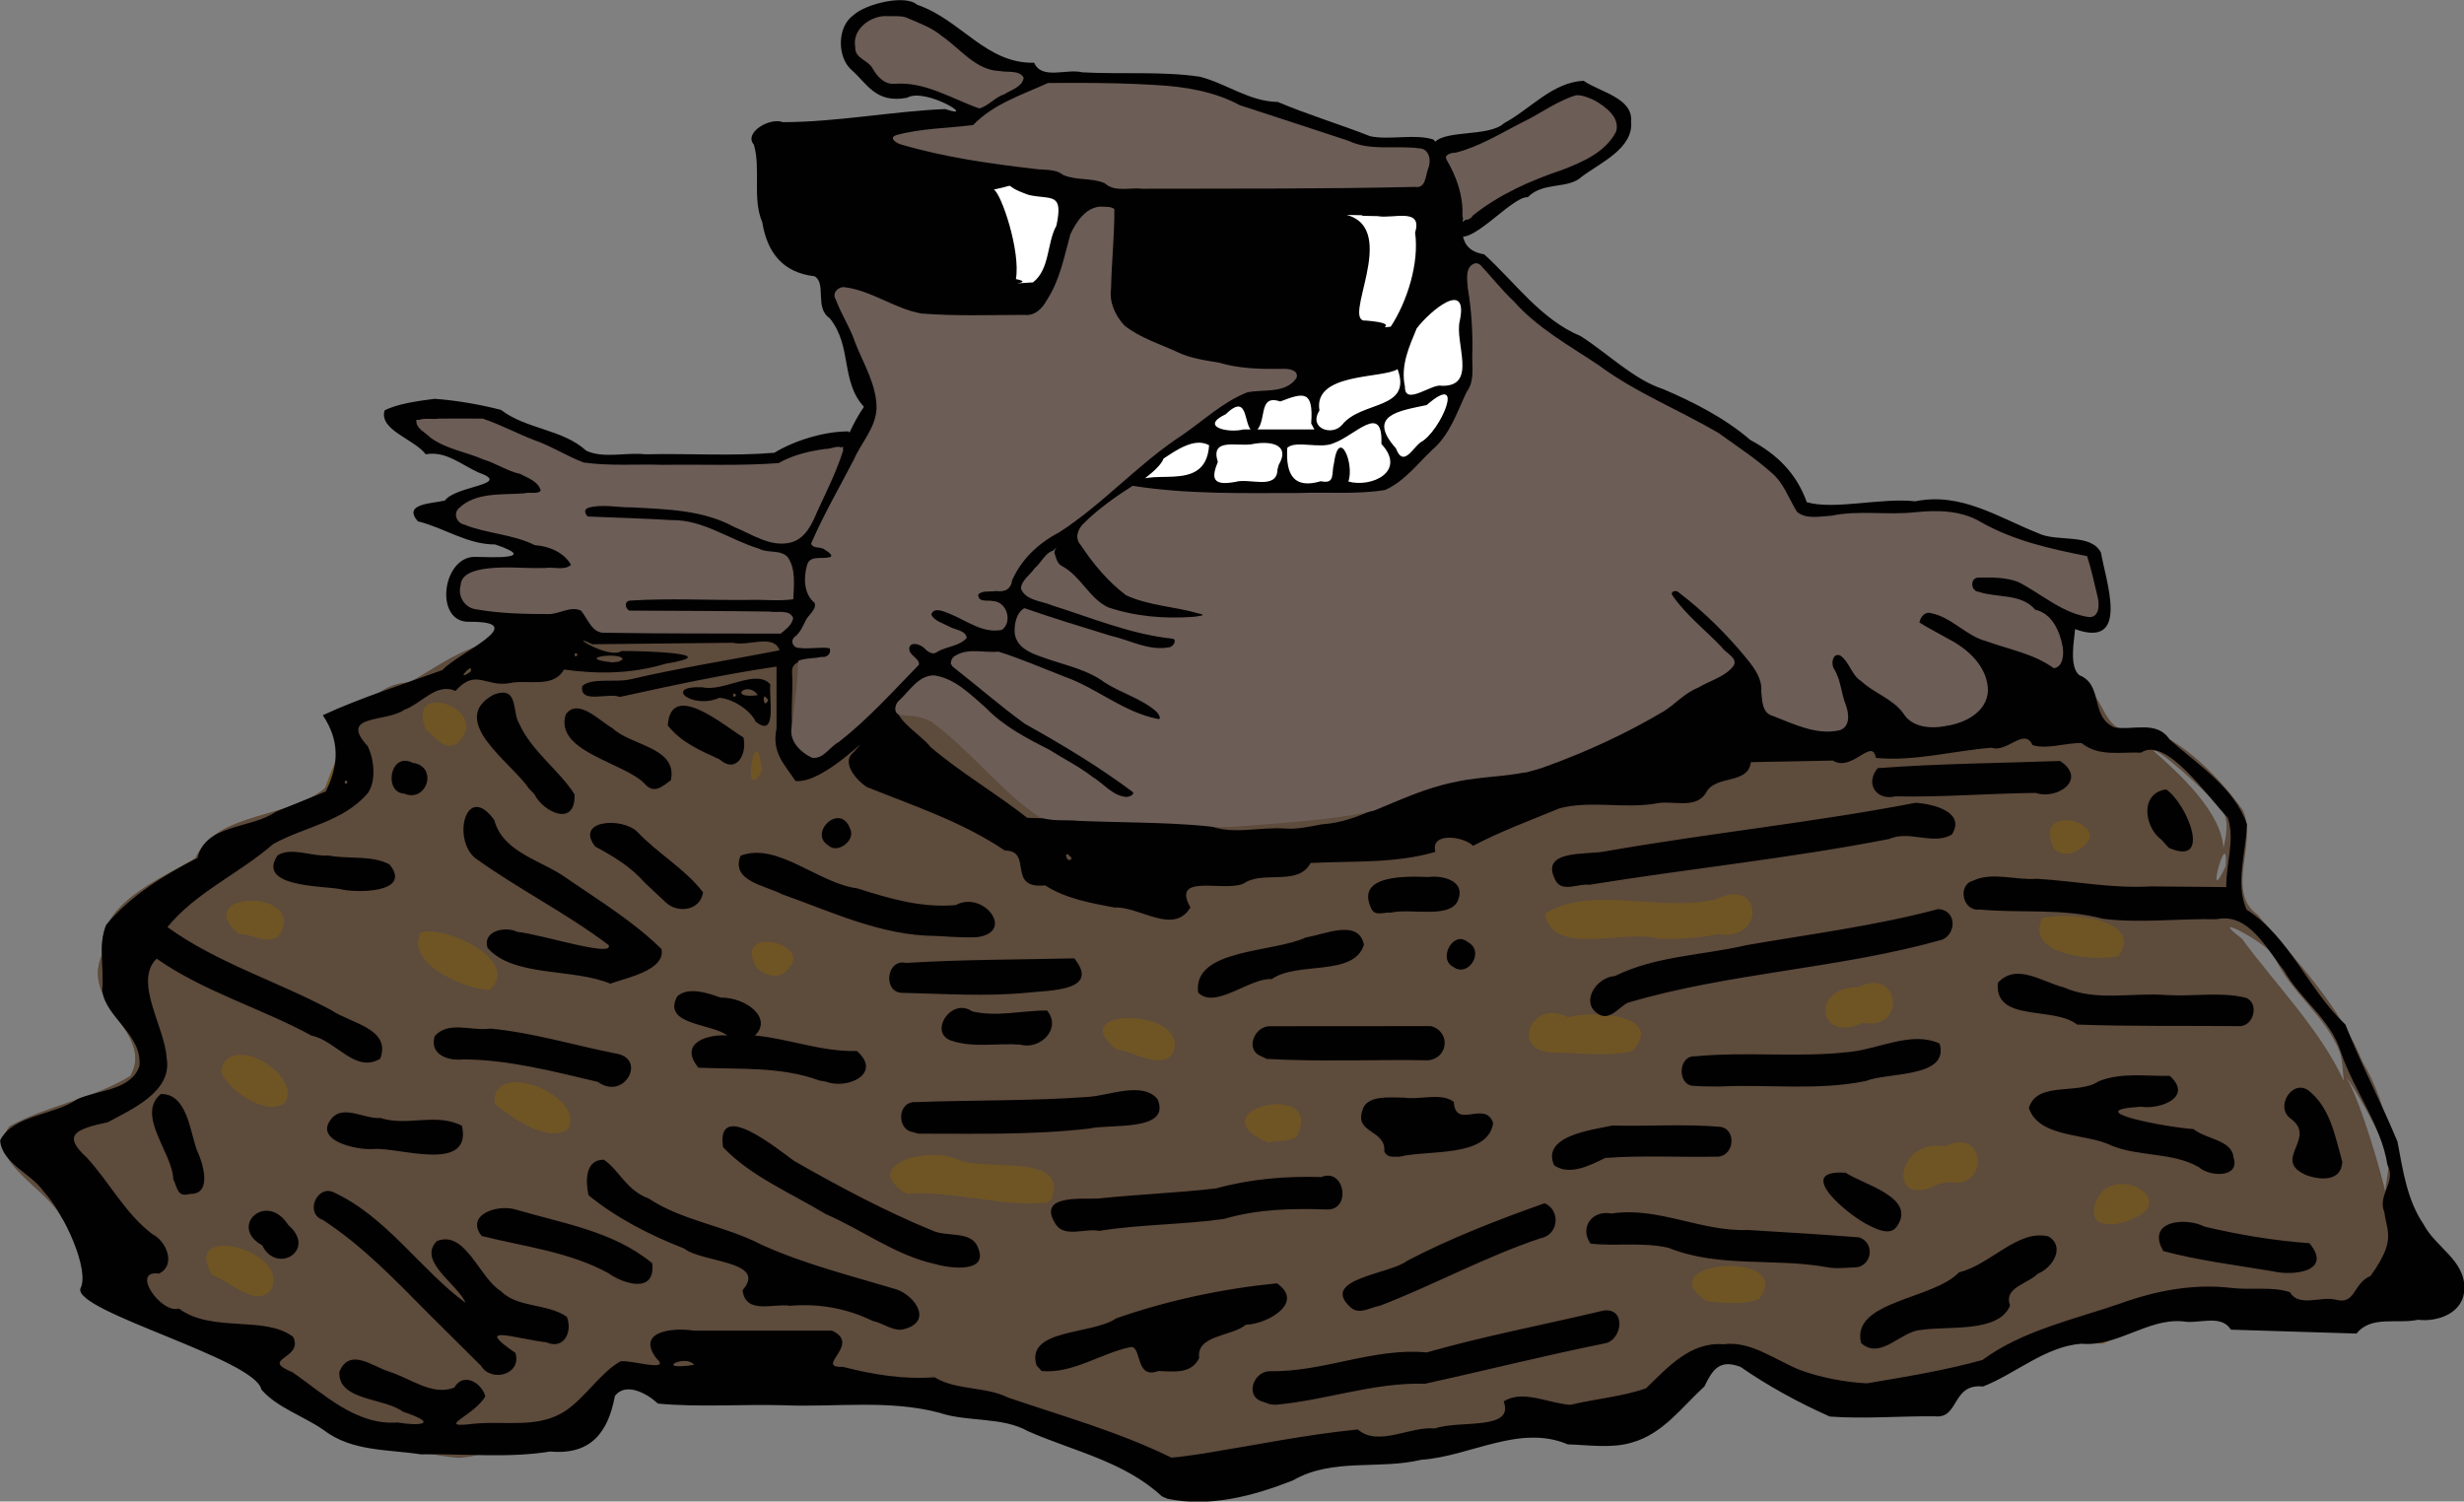 <?xml version="1.0" encoding="UTF-8" standalone="no"?>
<!-- Created with Inkscape (http://www.inkscape.org/) -->
<svg xmlns:dc="http://purl.org/dc/elements/1.1/" xmlns:cc="http://creativecommons.org/ns#" xmlns:rdf="http://www.w3.org/1999/02/22-rdf-syntax-ns#" xmlns:svg="http://www.w3.org/2000/svg" xmlns="http://www.w3.org/2000/svg" xmlns:xlink="http://www.w3.org/1999/xlink" xmlns:sodipodi="http://sodipodi.sourceforge.net/DTD/sodipodi-0.dtd" xmlns:inkscape="http://www.inkscape.org/namespaces/inkscape" version="1.0" width="918.923" height="560" id="svg2474" sodipodi:version="0.32" inkscape:version="0.46" sodipodi:docname="Maulwurf mit Hügel b.svg" inkscape:output_extension="org.inkscape.output.svg.inkscape">
  <rect width="100%" height="100%" fill="#808080" stroke="none"/>
  <sodipodi:namedview inkscape:window-height="719" inkscape:window-width="1024" inkscape:pageshadow="2" inkscape:pageopacity="0.0" guidetolerance="10.0" gridtolerance="10.0" objecttolerance="10.0" borderopacity="1.0" bordercolor="#666666" pagecolor="#ffffff" id="base" showgrid="false" inkscape:zoom="0.64417954" inkscape:cx="596.15643" inkscape:cy="252.49391" inkscape:window-x="-4" inkscape:window-y="-4" inkscape:current-layer="svg2474"/>
  <defs id="defs2477">
    <inkscape:perspective sodipodi:type="inkscape:persp3d" inkscape:vp_x="0 : 280 : 1" inkscape:vp_y="0 : 1000 : 0" inkscape:vp_z="824.62469 : 280 : 1" inkscape:persp3d-origin="412.31235 : 186.66667 : 1" id="perspective46"/>
    <linearGradient id="linearGradient2415">
      <stop id="stop2417" style="stop-color:#346334;stop-opacity:1" offset="0"/>
      <stop id="stop2419" style="stop-color:#e7f4ff;stop-opacity:1" offset="0.254"/>
      <stop id="stop2421" style="stop-color:#a9dcef;stop-opacity:1" offset="1"/>
    </linearGradient>
    <linearGradient id="linearGradient3476">
      <stop id="stop3478" style="stop-color:#346334;stop-opacity:1" offset="0"/>
      <stop id="stop3484" style="stop-color:#e7f4ff;stop-opacity:1" offset="0.216"/>
      <stop id="stop3480" style="stop-color:#a9dcef;stop-opacity:1" offset="1"/>
    </linearGradient>
    <linearGradient x1="1565.312" y1="713.893" x2="1565.312" y2="-1058.076" id="linearGradient3482" xlink:href="#linearGradient3476" gradientUnits="userSpaceOnUse" gradientTransform="matrix(1,0,0,1.231,0,-164.583)"/>
    <linearGradient x1="1565.312" y1="713.893" x2="1565.312" y2="-1058.076" id="linearGradient3516" xlink:href="#linearGradient2415" gradientUnits="userSpaceOnUse" gradientTransform="matrix(1,0,0,1.231,0,-164.583)"/>
    <inkscape:perspective id="perspective2494" inkscape:persp3d-origin="396.46878 : 161.07448 : 1" inkscape:vp_z="792.93756 : 241.61172 : 1" inkscape:vp_y="0 : 1000 : 0" inkscape:vp_x="0 : 241.61172 : 1" sodipodi:type="inkscape:persp3d"/>
    <linearGradient inkscape:collect="always" xlink:href="#linearGradient2415" id="linearGradient2531" gradientUnits="userSpaceOnUse" gradientTransform="matrix(0.256,0,0,0.316,3.759,333.89)" x1="1565.312" y1="713.893" x2="1565.312" y2="-1058.076"/>
    <linearGradient inkscape:collect="always" xlink:href="#linearGradient2415" id="linearGradient3409" gradientUnits="userSpaceOnUse" gradientTransform="matrix(0.256,0,0,0.316,3.759,333.89)" x1="1565.312" y1="713.893" x2="1565.312" y2="-1058.076"/>
  </defs>
  <g id="g3306" transform="matrix(2.318,0,0,2.318,-522.139,-556.763)">
    <path sodipodi:nodetypes="cccccccc" id="rect2533" d="M 372.054,265.162 L 442.478,270.293 C 446.647,270.613 458.45,267.422 458.45,270.229 L 463.58,307.792 C 463.58,310.599 450.816,319.913 453.38,324.402 L 388.407,316.386 L 371.473,273.435 C 371.473,270.628 376.221,265.483 372.054,265.162 z" style="fill:#ffffff;fill-opacity:1;fill-rule:nonzero;stroke:none;stroke-width:2.3;stroke-linecap:round;stroke-linejoin:round;stroke-miterlimit:4;stroke-dashoffset:2.99;stroke-opacity:1"/>
    <g transform="matrix(0.5,0,0,0.5,225.277,240.215)" id="g3207">
      <g transform="translate(-88.175,-174.859)" id="g2481">
        <path d="M 367.098,603.559 C 348.864,601.891 176.76,621.005 169.782,609.071 C 154.814,606.216 117.513,528.894 130.114,521.007 C 137.888,507.103 113.81,497.805 120.998,481.976 C 119.223,465.787 139.079,458.114 150.981,450.981 C 157.935,435.833 180.523,438.544 192.617,428.537 C 197.646,415.187 203.053,401.387 225.777,400.55 C 231.854,398.524 326.618,402.441 337.977,415.755 C 391.368,478.34 605.602,424.94 614.051,424.294 C 629.397,421.715 754.513,424.723 765.12,433.485 C 779.723,447.211 781.825,470.376 802.835,480.486 C 814.508,495.56 828.403,502.117 834.775,520.346 C 844.162,534.719 844.818,557.06 854.83,571.044 C 866.248,578.797 781.681,598.692 764.78,607.19 C 747.762,605.945 686.049,611.989 671.58,612.249 C 658.632,610.936 602.824,612.21 580.781,610.528 C 564.823,608.566 384.931,610.113 367.098,603.559 z M 785.003,453.841 C 786.189,439.303 782.112,469.566 785.003,453.841 z M 744.548,427.186 C 753.689,435.221 744.445,425.071 744.548,427.186 z" id="path2495" style="fill:#6f5524"/>
        <path d="M 450.625,643.676 C 434.667,634.974 382.429,619.308 364.991,620.624 C 345.177,621.047 287.837,609.504 286.124,619.229 C 272.878,626.644 250.304,643.793 235.262,643.919 C 220.614,642.345 206.927,638.529 194.126,630.202 C 180.001,623.983 144.465,602.607 132.552,591.633 C 126.417,582.1 122.855,572.378 108.151,567.125 C 103.644,557.088 82.755,548.49 91.159,537.232 C 103.58,530.441 118.178,528.324 130.114,521.007 C 137.888,507.103 113.81,497.805 120.998,481.976 C 119.223,465.787 139.079,458.114 150.981,450.981 C 157.935,435.833 180.523,438.544 192.617,428.537 C 202.014,419.703 200.118,396.42 219.053,394.36 C 222.98,393.925 237.169,381.315 250.063,381.107 C 262.956,380.9 290.955,381.047 310.788,381.025 C 330.62,381.002 312.917,381.062 337.66,381.181 C 362.402,381.301 318.252,457.744 371.415,407.985 C 390.732,389.906 410.818,442.142 439.287,441.473 C 476.176,440.607 525.78,440.581 561.447,427.481 C 587.075,418.068 651.768,410.647 675.864,410.904 C 699.959,411.162 733.324,406.373 752.187,396.851 C 767.942,391.084 761.204,414.822 778.281,408.92 C 790.742,413.275 801.993,424.594 809.858,435.523 C 814.644,446.162 804.016,461.613 814.605,469.185 C 827.08,484 841.072,498.55 848.412,516.618 C 857.242,531.298 857.964,547.847 863.717,563.591 C 868.925,574.182 855.936,600.151 841.363,596.518 C 826.731,596.147 765.847,597.718 750.624,606.764 C 740.07,612.293 684.292,626.646 668.087,622.437 C 657.58,614.813 636.349,599.809 629.331,618.136 C 618.472,632.064 547.308,643.719 527.167,642.523 C 511.208,640.561 468.458,650.229 450.625,643.676 z M 654.208,592.75 C 666.211,576.943 617.902,580.282 637.16,593.472 C 642.342,594.056 649.723,594.929 654.208,592.75 z M 175.443,589.777 C 181.599,576.98 146.135,568.01 156.383,585.088 C 161.858,586.733 170.486,596.112 175.443,589.777 z M 773.34,567.4 C 791.437,561.082 765.85,547.294 762,563.165 C 760.464,570.399 769.347,569.271 773.34,567.4 z M 426.545,560.545 C 432.082,545.53 405.07,551.938 396.096,547.867 C 387.343,543.66 364.392,549.55 379.778,558.95 C 394.807,557.812 411.173,563.443 425.318,561.773 L 426.545,560.545 L 426.545,560.545 z M 715.343,555.179 C 728.34,557.849 727.272,536.986 713.87,543.725 C 698.238,540.777 694.924,564.842 712.056,555.768 L 715.343,555.179 L 715.343,555.179 z M 856.734,549.628 C 856.541,542.283 843.236,521.024 843.324,521.81 C 848.063,530.247 854.347,552.301 855.641,558.163 C 855.732,556.302 856.683,551.48 856.734,549.628 z M 505.24,540.75 C 515.319,521.783 471.863,531.984 496.144,542.462 C 499.179,541.619 502.481,542.381 505.24,540.75 z M 271,538 C 276.529,527.273 246.165,515.082 247.283,529.946 C 252.256,534.053 264.665,543.078 271,538 z M 179.95,529.56 C 185.209,520.26 161.507,506.481 159.234,519.593 C 161.24,525.41 173.998,534.467 179.95,529.56 z M 841.012,513.358 C 836.387,501.494 824.901,494.018 819.877,482.41 C 817.236,478.009 797.565,467.754 809.495,476.833 C 820.128,491.332 834.755,506.137 842.309,522.623 C 842.015,520.128 841.88,515.66 841.012,513.358 z M 465.629,513.443 C 471.172,499.056 429.46,498.745 447.528,512.56 C 452.612,513.001 462.381,519.577 465.629,513.443 z M 613.349,513.057 C 624.336,501.106 600,499.861 592.711,502.184 C 580.977,495.806 573.567,513.414 588.082,513.483 C 596.433,513.574 605.212,514.982 613.349,513.057 z M 687.692,503.9 C 701.613,506.688 699.611,485.588 686.034,492.493 C 670.677,492.245 672.854,510.871 687.692,503.9 z M 245.628,493.402 C 256.082,484.17 232.028,472.591 223.573,474.844 C 218.285,485.04 237.861,493.101 245.628,493.402 z M 339.628,488.402 C 353.928,478.794 322.364,471.474 331.773,486.41 C 333.814,488.286 336.91,489.491 339.628,488.402 z M 769.777,482.443 C 778.495,470.107 752.521,468.268 745.28,470.296 C 739.408,482.385 762.891,484.264 769.777,482.443 z M 178.464,475.04 C 185.883,460.598 149.339,461.721 164.822,475.276 C 169.026,475.198 175.427,479.668 178.464,475.04 z M 640.922,475.406 C 656.533,477.912 655.271,456.692 640.165,464.217 C 622.516,468.511 600.063,459.442 585.252,468.831 C 587.809,483.113 611.207,473.507 622.152,476.964 C 628.43,476.914 634.766,476.751 640.922,475.406 z M 804.313,453.519 C 805.213,439.388 797.194,468.801 804.313,453.519 L 804.313,453.519 z M 755.872,448.895 C 771.937,440.642 741.135,431.388 749.086,447.913 C 750.732,449.848 753.724,449.934 755.872,448.895 z M 803.138,435.701 C 798.432,429.423 781.05,414.401 781.237,416.566 C 790.379,424.6 802.998,436.537 803.568,447.762 C 804.449,444.198 805.536,438.397 803.138,435.701 z M 333.349,422.715 C 331.184,404.099 326.439,435.493 333.349,422.715 z M 235.778,413.443 C 246.351,402.916 218.127,393.223 225.276,409.702 C 228.166,411.914 231.844,417.421 235.778,413.443 z" id="path2493" style="fill:#5d4b3c;fill-opacity:1"/>
        <path d="M 462.015,656.32 C 449.82,645.066 433.668,641.822 419.005,635.398 C 410.454,630.584 399.657,632.523 390.374,629.413 C 374.006,625.092 356.955,627.709 340.231,627 C 326.824,626.647 312.976,627.705 299.845,626.472 C 296.253,623.135 289.503,619.477 285.997,624 C 283.831,635.644 278.335,643.081 265.17,641.892 C 251.467,644.116 237.415,642.536 223.579,642.804 C 212.889,641.165 201.42,641.935 192.352,635.044 C 185.956,630.495 177.318,627.845 172.244,621.962 C 170.334,612.116 111.772,596.836 114,589.418 C 117.111,583.737 108.912,565.347 101.947,557.94 C 98.075,552.402 88.696,549.104 88.175,541.772 C 92.181,533.589 105.732,533.667 113,528.511 C 119.563,525.549 130.316,525.73 133,517.851 C 133.984,507.718 122.168,502.322 121.009,493.589 C 121.737,486.618 119.582,478.859 122.285,472.428 C 130.13,462.984 140.864,456.449 151.687,450.888 C 154.307,439.807 168.968,441.615 176.928,436 C 182.276,433.833 187.623,431.667 192.971,429.5 C 197.319,420.604 197.359,412.983 192,404.957 C 204.462,399.212 217.69,395.092 230.475,390.429 C 235.58,384.851 259.525,374.745 239.162,374.895 C 227.821,375.248 230.287,354.107 240.828,354 C 246.365,354.119 261.835,354.871 247.459,350.012 C 238.468,350.033 231.167,344.687 222.574,342.56 C 217.615,336.858 227.119,336.854 231.293,335.881 C 234.667,331.069 253.39,330.81 242.068,326.838 C 236.554,324.342 231.534,319.822 225.122,321 C 221.376,316.04 210.031,313.232 211.874,306.885 C 215.962,304.726 222.858,303.803 227.978,303.146 C 234.988,303.625 242.899,305.039 249.347,306.714 C 257.462,312.963 269.189,312.905 276.748,319.821 C 282.27,322.465 289.545,320.291 295.772,320.998 C 309.566,320.673 323.724,321.643 337.292,320.51 C 344.081,316.357 353.897,313.55 361.261,313.635 C 365.393,322.473 344.4,318.045 339.851,324.452 C 327.801,325.736 315.081,324.637 302.773,325 C 293.629,324.603 283.953,325.781 275.129,324.438 C 265.832,318.248 254.535,315.532 244.528,310.335 C 237.157,309.557 229.486,310.223 222,310 C 227.527,320.188 242.952,319.337 252.39,325.909 C 259.17,326.418 269.971,335.297 256.054,334.282 C 249.096,334.317 241.995,333.853 236.212,338.409 C 230.057,345.538 254.35,344.981 259.872,349.667 C 267.091,349.098 279.913,358.951 266.938,358.354 C 257.227,358.785 246.965,355.811 237.931,360.427 C 231.911,373.694 248.98,370.578 256.856,371.669 C 262.592,372.723 267.444,371.772 272.182,370 C 278.278,368.559 276.048,377.721 282.737,377.915 C 301.54,378.003 320.343,378.09 339.146,378.177 C 348.448,371.203 337.648,371.459 331.873,372 C 317.997,372 304.121,372 290.245,372 C 284.533,365.844 296.674,366.859 300.6,367 C 314.765,367 328.93,367 343.095,367 C 342.328,360.639 345.149,351.615 335.226,352.879 C 323.597,350.268 313.752,341.234 301.379,342.606 C 293.247,342.299 285.115,341.992 276.983,341.685 C 271.968,336.321 282.691,336.37 286.291,337.182 C 299.152,338.299 313.007,336.906 324.5,343.78 C 334.984,349.429 346.103,354.008 350.067,339.563 C 356.754,328.941 358.979,316.055 366.126,305.728 C 358.532,297.46 362.416,286.284 355.124,277.227 C 350.115,273.89 354.186,266.014 350.231,263.717 C 339.908,262.494 335.012,256.035 333.411,246.338 C 330.12,238.601 333.018,229.181 330.704,221.349 C 327.356,217.563 335.787,212.463 340.064,214.129 C 357.904,214.049 374.989,210.645 392.254,209.904 C 403.216,213.634 385.889,202.805 380.022,206.265 C 369.825,208.209 367.155,201.653 361.975,197.175 C 357.599,193.192 357.334,183.487 362.783,179.658 C 366.643,176.074 379.346,172.911 383.203,176.316 C 397.405,181.18 405.394,195.363 420.901,195 C 423.334,200.622 431.396,196.792 436.407,198.088 C 448.97,198.76 461.782,197.692 474.185,199.488 C 482.828,201.715 490.115,207.47 499.293,207.617 C 508.928,211.704 519.373,214.838 529.059,218.659 C 535.428,219.966 543.392,217.771 549.406,219.728 C 555.394,226.827 560.586,235.36 559,244.945 C 557.941,251.524 559.345,255.596 565.713,256.654 C 575.77,265.796 583.908,277.586 596.797,283 C 605.449,288.494 613.743,296.922 623.314,300.028 C 632.764,304.047 643.175,309.319 651.358,316.4 C 659.915,320.968 666.177,327.103 669.523,336.417 C 678.509,338.982 693.375,334.886 704.399,336.124 C 719.065,333.124 731.01,341.217 743.91,346.376 C 750.04,349.378 760.854,346.231 764.174,352.639 C 765.747,361.887 773.649,383.692 755.838,377.262 C 755.612,380.609 753.818,389.25 757.179,392.062 C 765.089,395.211 760.544,405.394 768.483,408.879 C 774.498,409.903 782.17,406.542 786.241,412.748 C 795.259,420.848 807.11,428.207 811.141,440.023 C 810.894,449.175 807.297,458.73 811.007,467.5 C 825.019,476.447 830.868,493.324 842.831,504.5 C 847.829,517.312 854.396,529.572 859.58,542.195 C 861.362,551.444 862.609,560.879 868.024,568.86 C 871.82,576.122 881.283,580.321 881.11,589.401 C 881.055,597.194 872.82,600.285 866.176,599.498 C 859.579,600.954 851.098,598.002 846.414,603.936 C 832.937,603.518 819.46,603.101 805.983,602.684 C 802.791,597.534 795.56,600.988 790.414,600 C 779.004,599.049 769.552,608.264 757.93,607.204 C 746.284,608.065 736.89,616.767 726.243,620.973 C 716.085,619.912 718.639,631.407 710.791,630.567 C 699.538,630.445 688.036,631.458 676.934,630.645 C 666.913,626.191 657.017,620.805 648.207,614.665 C 641.473,612.079 639.189,615.508 636.579,620.941 C 629.242,627.657 623.19,636.27 613.165,639.017 C 606.729,640.968 599.31,639.782 592.628,639.598 C 577.098,632.977 561.118,643.51 545.418,644.557 C 531.785,647.814 516.9,643.873 504.274,651.128 C 491.606,656.178 477.32,659.955 463.8,657.097 C 463.205,656.838 462.61,656.579 462.015,656.32 z M 475.574,642.508 C 492.049,639.817 508.418,636.455 525.048,634.795 C 531.629,640.536 541.945,633.648 549.851,634.475 C 557.888,631.675 575.492,635.294 571.99,625.774 C 578.114,621.823 586.52,626.463 593.5,626.868 C 601.512,624.906 610.202,624.251 617.818,621.525 C 624.768,614.766 632.08,606.561 642.631,607.378 C 651.491,606.146 659.499,612.577 667.46,615.707 C 674.174,618.15 681.764,619.581 688.87,619.957 C 701.307,617.841 713.885,615.819 726.017,612.438 C 738.948,602.936 755.386,599.434 770.408,594.263 C 782.004,590.068 794.113,587.794 806.401,589.278 C 812.465,589.991 819.58,588.718 825,590.647 C 827.778,595.525 834.882,591.883 839.569,593 C 846.179,594.921 845.196,587.773 850.908,585.4 C 859.151,573.945 856.233,571.465 855.384,564.987 C 853,559.185 859.314,555.355 856.365,549.688 C 854.286,536.679 845.614,525.832 841.393,513.453 C 838.15,502.837 828.337,496.49 822.983,487 C 817.414,480.168 811.77,468.429 801.349,470.607 C 789.196,470.334 776.813,471.971 764.809,470.458 C 751.939,467.003 738.301,468.713 725.1,467.488 C 719.716,468.196 717.828,459.634 723,458.208 C 729.229,455.244 736.819,458.159 743.594,457.597 C 755.844,458.327 767.804,460.78 780.136,460.044 C 788.257,460.119 796.379,460.194 804.5,460.269 C 804.344,452.883 807.374,444.998 804.984,437.961 C 798.493,431.178 785.055,411.562 777.063,417 C 770.51,416.717 763.477,418.408 757.947,413.921 C 752.835,413.791 746.631,416.077 742.148,414.555 C 739.517,408.753 733.886,417.177 728.98,415.414 C 716.589,416.405 704.129,419.895 691.734,418.697 C 690.605,411.89 684.055,423.417 677.921,419.553 C 669.121,419.723 660.321,419.893 651.521,420.063 C 650.605,427.507 639.985,423.935 637,430.053 C 633.548,435.451 625.979,432.109 620.604,433.425 C 610.512,435.078 599.671,432.324 589.922,434.928 C 580.586,438.784 571.077,442.291 562.116,446.982 C 559.421,444.053 548.272,442.291 550,448.93 C 537.184,452.715 523.188,451.848 509.848,452.5 C 506.018,459.854 495.326,455.145 489,458.69 C 483.763,462.574 464.52,455.106 471.185,466.815 C 465.697,475.895 454.79,466.379 446.702,466.838 C 438.95,465.347 431.182,464.034 424.416,459.72 C 411.864,460.984 420.708,448.498 411.468,448.507 C 397.864,439.298 381.981,434.066 366.961,428.025 C 363.639,425.828 358.743,420.11 362.691,416.98 C 371.117,407.658 353.462,427.258 344.099,426.115 C 340.601,420.768 336.356,417.039 338,409.161 C 338,402.545 338,395.929 338,389.313 C 321.05,391.779 304.227,395.431 287.574,399.081 C 283.929,397.55 274.516,401.515 275.5,395.573 C 278.444,392.788 286.23,394.516 290.975,393.41 C 306.774,389.722 323.004,387.197 338.966,384.076 C 337.138,378.654 328.738,382.894 324.071,381.646 C 308.955,381.805 293.839,381.964 278.723,382.123 C 269.743,377.784 283.822,387.188 288.168,384.298 C 295.803,384.253 322.044,385.128 302.191,388.421 C 291.567,391.637 280.599,391.801 269.608,390.262 C 266.07,396.481 257.955,393.323 252.029,394.649 C 244.428,395.967 241.228,389.792 234.688,397.152 C 228.56,394.362 223.706,401.303 218.196,403.226 C 212.493,407.322 196.908,404.582 206.436,414.904 C 208.583,419.217 209.147,426.055 206.611,429.861 C 198.733,439.299 186.137,440.779 176.024,446.43 C 165.112,455.927 151.225,461.875 142,473.137 C 157.917,484.664 177.473,490.593 194.888,499.953 C 200.898,504.082 214.096,505.787 210.5,515.464 C 202.482,520.399 196.268,509.619 188.38,508.058 C 172.04,499.165 153.787,493.985 138.521,483.292 C 130.987,490.694 141.192,505.303 141.736,515.179 C 143.776,526.04 130.506,531.769 122.788,535.942 C 112.456,538.157 108.021,539.991 116.03,547.283 C 123.396,555.308 128.339,565.225 137.148,571.93 C 141.722,574.223 144.895,581.946 139.277,584.648 C 129.976,583.307 139.939,597.702 145.703,595.886 C 156.267,603.799 173.409,598.012 182.469,605.019 C 185.941,612.191 171.344,611.914 182.253,616.384 C 192.503,623.482 202.678,633.513 216,632.55 C 223.419,633.766 229.673,633.028 217.768,629.072 C 211.752,624.537 196.824,625.608 197.327,616.258 C 200.609,608.324 207.941,614.461 213.15,616.125 C 219.984,618.172 227.329,624.221 234.347,621.286 C 237.166,616.316 243.016,619.628 244.305,624.115 C 240.656,630.552 227.345,634.582 240.916,632.919 C 250.811,631.996 261.551,634.604 270.252,628.685 C 276.638,624.312 281.327,616.541 287.777,612.873 C 291.165,612.298 304.506,616.661 299.25,611.797 C 292.635,602.844 305.442,601.994 311.437,603 C 326.244,603 341.05,603 355.857,603 C 365.569,607.461 349.75,614.952 359.468,614.676 C 369.128,617.157 378.881,618.753 388.882,618 C 395.704,622.269 405.098,620.848 412.544,624.547 C 430.202,630.56 448.284,635.625 465.074,643.865 C 468.594,643.577 472.081,643.013 475.574,642.508 z M 494,625.706 C 488.854,623.942 491.394,616.347 496.482,616.038 C 513.695,616.49 529.965,608.389 547.23,610 C 565.912,604.671 585.025,601.089 603.907,596.58 C 611.453,595.278 610.279,606.028 604.55,607.091 C 585.161,610.986 565.906,615.872 546.648,620.085 C 530.249,619.581 514.691,625.45 498.514,626.853 L 496.806,626.686 L 494,625.706 L 494,625.706 z M 226.057,597.562 C 215.35,586.772 204.858,575.732 192.044,567.39 C 186.174,565.362 189.978,556.292 195.21,558.349 C 212.473,566.179 223.72,583.735 237.941,594.04 C 235.387,587.995 222.345,580.63 228.688,574.188 C 237.849,570.455 242.354,586.037 249.251,590.228 C 254.655,595.759 264.097,594.116 270.5,598.515 C 272.453,603.202 269.691,609.271 263.961,606.762 C 254.165,605.603 239.993,600.657 254,610.168 C 256.065,617.252 246.163,619.671 242.983,614.385 C 237.341,608.778 231.699,603.17 226.057,597.562 z M 421.655,614.171 C 418.075,602.295 439.544,604.395 447.25,599.06 C 463.921,593.231 481.452,589.508 499.013,587.766 C 508.053,593.981 495.999,600.905 488.996,601.102 C 484.556,604.891 472.955,604.365 474,611.797 C 471.447,617.095 465.777,616.108 460.79,616 C 453.221,618.856 455.67,607.524 451.79,608.316 C 442.162,610.351 433.397,616.887 423.31,616 C 422.758,615.39 422.207,614.781 421.655,614.171 z M 687,607 C 683.584,593.433 710.322,593.003 718.5,584.222 C 728.546,581.872 737.457,570.222 747.312,572.688 C 752.797,576.04 748.59,582.825 743.869,584.651 C 740.68,587.967 732.726,589.086 734.929,594.889 C 731.291,603.824 715.113,601.394 706.222,602.779 C 699.824,603.115 693.265,612.586 687,607 z M 369,599.893 C 360.551,595.797 351.604,594.198 342.328,595 C 337.008,594.137 328.05,597.947 327.066,589.999 C 335.302,580.496 313.965,581.156 308.266,576.568 C 297.304,572.274 286.666,566.893 277.5,559.433 C 276.504,554.964 276.369,547.911 282.455,548 C 287.372,551.342 289.666,557.857 296.835,560.46 C 307.726,567.695 321.412,569.222 333,575.268 C 347.024,581.65 362.171,585.383 376.761,589.769 C 382.854,592.022 388.41,600.359 378.611,602.616 C 375.563,603.226 372.057,600.505 369,599.893 z M 522.834,595.611 C 512.376,586.289 535.536,584.845 540.915,580.526 C 555.088,573.121 570.226,567.295 585.139,562 C 590.265,564.095 589.849,572.17 583.826,573.272 C 566.078,579.208 549.625,588.248 532.203,594.971 C 529.132,595.44 525.651,598.005 522.834,595.611 z M 283.895,584.51 C 271.384,577.625 256.682,575.945 243.117,572.527 C 237.87,565.921 247.748,562.235 253.992,564 C 269.054,568.472 285.519,570.957 298,581.31 C 299.136,591.36 288.639,587.908 283.895,584.51 z M 819.5,583.902 C 807.888,581.961 795.084,580.354 784.22,577.376 C 778.566,567.593 791.391,566.381 797.507,569.527 C 808.611,572.17 819.883,574.024 831.27,574.87 C 838.95,584.229 825.602,585.404 819.5,583.902 z M 388.848,581.527 C 376.276,578.743 365.568,570.567 353.85,565.497 C 342.786,558.782 329.593,553.304 320.769,543.928 C 318.561,528.361 337.974,544.279 343.67,548.392 C 358.092,556.631 372.991,564.585 388.318,570.858 C 392.857,572.897 400.552,570.829 402.693,575.991 C 406.73,584.749 393.555,582.927 388.848,581.527 z M 675.896,582.563 C 659.063,579.527 641.212,582.875 625.07,576.362 C 616.931,574.435 608.254,575.913 599.936,575 C 596.205,569.709 600.582,564.078 606.686,565.309 C 621.629,563.007 635.613,571.235 650.532,570.602 C 662.501,571.355 674.477,572.023 686.432,572.988 C 691.995,575.119 690.069,582.893 684.656,582.648 C 681.741,582.751 678.783,583.167 675.896,582.563 z M 172.506,575.558 C 161.544,569.472 173.901,557.971 180.911,569.034 C 190.211,577.027 177.173,585.067 172.506,575.558 z M 428,569 C 421.481,559.259 435.533,560.688 441.345,560.494 C 454.013,559.153 466.826,558.682 479.409,557.234 C 490.489,554.166 501.81,553.242 513.271,553.572 C 520.947,550.435 523.078,564.541 514.87,564 C 503.773,563.64 492.739,563.882 482.01,567.045 C 468.699,568.916 455.088,568.778 441.769,570.892 C 437.533,569.969 430.929,573.081 428,569 z M 689.75,569.242 C 682.967,566.076 664.889,551 682.034,552.186 C 687.506,555.914 704.673,560.018 698.689,569.168 C 696.757,572.596 692.373,570.557 689.75,569.242 z M 143.876,554.25 C 143.658,545.788 131.786,533.584 139.872,526.861 C 148.335,526.646 149.283,538.972 151.492,544.944 C 153.474,549.111 156.571,559.194 149.261,559 C 145.111,560.167 145.332,557.155 143.876,554.25 z M 830.465,553.048 C 818.718,548.159 833.909,541.249 825.332,534.852 C 819.926,531.096 825.752,521.998 830.896,525.679 C 838.015,531.26 839.498,540.466 841.832,548.691 C 841.482,555.08 834.861,554.569 830.465,553.048 z M 795.728,550.423 C 787.24,545.517 776.651,547.12 767.576,543.456 C 759.486,539.37 744.253,541.145 740.975,531.345 C 743.598,522.585 756.761,527.24 763.394,522.774 C 770.723,519.796 778.612,521.172 786.302,521.006 C 793.994,527.917 783.136,531.901 777.039,530.943 C 756.224,532.153 785.47,537.596 793.974,538.141 C 797.894,541.432 806.352,541.571 806.815,547.264 C 809.067,553.9 799.124,553.542 795.728,550.423 z M 588.2,549.8 C 584.086,540.358 600.048,538.465 606.896,537 C 618.544,537.291 630.484,536.418 641.949,537.438 C 646.855,538.485 646.159,546.464 641.131,547 C 629.003,547.281 616.646,546.511 604.656,547.427 C 599.69,549.854 593.204,553.221 588.2,549.8 z M 533.571,545.429 C 534.193,538.222 523.964,539.674 526.5,532.162 C 527.776,527.054 535.398,528.021 539.845,528.019 C 545.051,528.826 551.743,526.277 555.934,529.375 C 556.444,538.503 566.069,528.637 568.59,536.205 C 566.936,547.447 547.664,544.747 538.609,547 C 536.616,546.999 534.715,547.482 533.571,545.429 z M 208.37,544.539 C 202.991,545.015 188.628,541.817 194.946,534.609 C 198.695,530.251 205.451,534.969 210.508,534.559 C 219.214,537.387 228.487,532.748 236.789,537.086 C 240.104,552.406 216.481,543.943 208.37,544.539 L 208.37,544.539 z M 382.009,539.143 C 376.482,538.38 376.826,529 382.923,529.457 C 401.366,528.77 419.944,529.117 438.303,527.78 C 445.058,527.346 455.859,522.7 460.592,528.5 C 465.159,539.075 445.114,536.426 438.733,537.955 C 420.471,540.098 401.909,539.589 383.61,539.611 L 382.72,539.35 L 382.009,539.143 z M 633.193,524.231 C 627.731,524.198 627.956,514.263 633.714,514.719 C 650.354,513.097 667.294,515.265 683.832,513.247 C 693.198,512.157 703.37,506.564 712.235,510.61 C 715.59,521.746 695.355,519.84 688.554,522.65 C 673.106,525.855 657.104,523.654 641.432,524.441 C 638.685,524.4 635.935,524.433 633.193,524.231 z M 280.5,522.948 C 266.198,519.593 251.987,515.818 237.202,515.705 C 232.398,516.296 226.195,514.17 228,508.245 C 232.461,503.153 239.975,506.716 245.911,505.804 C 259.47,507.075 272.77,511.136 286.133,513.793 C 296.501,515.297 289.069,529.167 280.5,522.948 L 280.5,522.948 z M 351.86,522.527 C 339.319,517.906 325.947,518.959 312.855,518.383 C 306.193,510.172 316.353,507.522 322.171,508.025 C 317.264,504.129 301.008,504.691 306.046,495.445 C 309.469,492.237 315.82,494.291 319.948,495.81 C 328.756,495.789 336.735,502.731 331.025,508.019 C 342.066,509.062 352.687,513.364 363.857,513 C 372.202,520.342 360.702,525.545 353.887,522.861 L 351.86,522.527 L 351.86,522.527 z M 494,514.706 C 488.854,512.942 491.394,505.347 496.482,505.038 C 513.836,505.008 531.198,505.016 548.555,505 C 555.059,506.798 554.154,515.381 547.628,515.999 C 530.345,515.703 512.79,516.543 495.673,515.552 C 495.115,515.27 494.558,514.988 494,514.706 z M 394.748,509.837 C 386.462,507.708 394.049,495.496 400.901,500.233 C 408.81,502.17 417.006,499.935 425.045,499.987 C 429.863,505.762 422.855,512.751 416.495,510.969 C 409.31,510.385 401.631,512.02 394.748,509.837 z M 756.5,504.509 C 748.851,498.466 729.773,503.936 731,491.046 C 737,484.541 745.239,490.826 752.161,492.512 C 762.512,497.171 774.161,494.14 785.153,495 C 793.624,495.556 802.658,493.87 810.767,495.875 C 815.281,497.524 813.359,505.557 808.204,504.997 C 790.97,504.867 773.725,505.115 756.5,504.509 z M 602.751,501.311 C 596.415,497.793 601.408,489.364 607.831,488.865 C 620.85,482.411 636.051,482.231 650.051,478.96 C 670.652,475.368 691.488,472.769 711.722,467.353 C 717.64,467.484 717.87,475.204 713.043,477.2 C 679.949,486.551 644.821,487.738 611.915,497.48 C 609.052,498.945 606.199,503.18 602.751,501.311 z M 473.655,494.171 C 471.886,480.047 497.85,481.425 508.389,476.453 C 514.215,475.572 525.312,470.304 527.011,478.819 C 523.797,489.221 505.613,484.047 497.353,489.88 C 490.432,489.315 478.993,499.846 473.655,494.171 z M 378.194,494.287 C 372.2,493.96 373.348,483.224 379.687,484.671 C 397.7,483.551 415.764,483.62 433.804,483.204 C 442.336,493.767 425.906,493.461 418.896,494.229 C 405.445,495.57 391.678,494.575 378.194,494.287 z M 284.5,491.341 C 272.415,486.277 253.278,489.349 245,479.808 C 243.306,474.376 250.745,472.718 254.583,474.688 C 261.846,475.3 285.877,483.132 283.971,478.924 C 270.292,468.573 254.894,460.924 240.997,450.897 C 233.467,444.557 238.226,426.305 247.185,438.699 C 249.984,449.32 262.653,451.66 270.553,457.479 C 280.969,464.653 291.959,471.305 301,480.228 C 302.325,487.147 289.167,489.58 284.5,491.341 z M 555.75,485.92 C 550.687,483.439 555.767,474.038 560.367,477.927 C 566.108,480.842 560.584,489.6 555.75,485.92 z M 389,475.978 C 371.754,475.894 355.736,468.231 339.768,462.562 C 334.456,459.769 323.094,458.305 326.448,450.166 C 338.268,445.652 351.359,459.041 363.965,460.674 C 374.292,463.963 384.742,467.056 395.684,466.048 C 404.493,461.187 415.069,474.784 402.5,476.377 C 398.002,476.591 393.491,476.211 389,475.978 z M 529.423,467.28 C 523.968,456.05 541.081,456.804 547.782,457.024 C 552.14,456.445 559.397,458.098 557.5,463.893 C 555.54,470.877 542.232,466.906 535.614,468.498 C 533.453,468.234 530.711,469.782 529.423,467.28 z M 295.743,459 C 291.058,453.657 285.622,450.444 279.658,447.217 C 273.034,438.708 288.237,437.64 293.199,442.482 C 299.81,449.497 308.524,454.32 314.36,461.959 C 313.477,467.979 305.97,468.797 302.263,465.099 C 300.09,463.066 297.916,461.033 295.743,459 z M 197.5,460.889 C 191.445,459.818 170.566,460.213 177.479,450.018 C 182.035,447.276 188.455,450.51 193.736,450.094 C 200.192,451.348 207.754,449.914 213.467,452.972 C 221.042,462.245 202.489,462.251 197.5,460.889 z M 588.75,458.279 C 583.14,448.038 598.7,449.961 604.507,448.796 C 637.737,442.946 671.348,439.526 704.5,433.148 C 710.563,433.506 720.733,436.287 716.182,443.367 C 710.095,446.894 702.548,441.859 695.991,444.797 C 664.04,451.023 631.601,454.342 599.5,459.525 C 595.984,459.05 590.917,462.039 588.75,458.279 z M 783.673,445.06 C 778.219,441.14 776.431,430.119 785.143,428.82 C 791.888,433.398 800.178,453.878 785.989,447.624 C 785.217,446.769 784.445,445.914 783.673,445.06 z M 354.75,446.912 C 348.021,442.945 358.668,432.579 361.804,441.785 C 363.277,445.428 357.569,449.591 354.75,446.912 z M 258.319,428.553 C 252.894,420.331 231.818,406.645 246.975,398.341 C 255.241,395.261 252.774,404.088 255.26,407.787 C 259.253,416.609 268.067,422.65 273,430.422 C 273.42,441.11 262.984,436.247 260.04,430.325 C 259.467,429.734 258.893,429.144 258.319,428.553 z M 698.095,431.071 C 691.89,432.579 688.168,426.972 692.321,422 C 711.841,420.509 731.435,420.397 750.995,419.685 C 759.946,425.529 750.162,432.308 743.158,429.964 C 728.134,430.121 713.091,431.391 698.095,431.071 z M 218.194,430.205 C 211.419,429.806 213.677,416.575 220.847,420.258 C 229.21,421.34 225.575,433.228 218.194,430.205 z M 295.5,426.94 C 288.752,420.07 266.496,416.68 270.167,404.734 C 274.032,399.2 281.038,406.812 285.225,409.14 C 291.16,414.828 306.248,415.239 304,425.887 C 301.233,427.883 298.581,430.542 295.5,426.94 z M 319.639,419.153 C 313.438,416.322 307.433,413.782 303,408.264 C 303.979,393.617 321.07,408.299 327.333,412.107 C 328.619,417.057 325.314,424.112 319.639,419.153 z M 331.299,407.035 C 329.549,403.231 323.728,399.606 319.585,399.355 C 310.905,403.242 301.322,395.434 314.13,395.959 C 320.937,397.598 331.529,389.795 336,395.045 C 335.47,399.433 338.325,412.595 331.299,407.035 L 331.299,407.035 z M 334.667,399.333 C 333.273,397.416 333.809,403.593 335.333,400 L 334.678,399.344 L 334.667,399.333 z M 332,398.5 C 328.662,393.611 321.901,399.853 332,398.5 z M 325,398.5 C 323.723,396.706 323.723,400.294 325,398.5 z M 311.5,614 C 308.611,610.345 297.987,616.055 311.5,614 z M 131.933,478.5 C 131.933,478.5 127.936,493.902 131.933,478.5 z M 433,451 C 429.857,447.007 431.395,453.516 433,451 z M 513.5,440.069 C 525.612,439.316 535.317,431.896 546.392,428.443 C 557.025,424.427 568.279,423.966 579.5,423.316 C 595.659,417.604 611.459,410.395 626.175,401.688 C 628.905,394.313 652.336,392.318 643.697,385.217 C 639.661,380.528 617.44,363.647 628.415,364.352 C 638.104,372.778 648.175,381.497 654.992,392.5 C 656.414,396.508 653.827,405.291 659.69,404.855 C 664.861,407.605 676.942,411.99 680.91,408.827 C 685.446,406.085 677.743,395.745 679.831,393.59 C 673.024,386.816 680.078,379.399 684.443,390.63 C 689.024,397.425 700.822,399.818 701.761,405.641 C 709.63,410.71 715.131,408.528 722.5,405.091 C 731.51,398.408 726.628,389.508 719.638,383.591 C 714.77,380.894 709.901,378.197 705.032,375.5 C 706.464,366.031 717.42,375.055 721.537,377.983 C 729.145,382.661 739.328,382.728 746.714,387.623 C 754.363,395.633 752.34,371.553 742.837,371.806 C 738.638,364.043 720.33,370.251 721.939,361.573 C 725.299,357.633 731.971,361.455 736.694,360.711 C 744.424,364.918 751.86,371.751 760.674,373 C 766.366,371.8 759.472,360.121 759.771,354.401 C 747.316,351.973 734.654,349.427 723.805,342.391 C 713.966,337.475 702.731,341.397 692.247,340.682 C 683.592,337.591 666.097,348.174 663.814,335.741 C 659.882,325.261 649.274,322.142 641.639,314.857 C 629.374,307.277 615.299,303.295 604.179,293.836 C 596.797,289.014 588.632,284.712 581.834,278.985 C 575.722,272.98 568.359,266.551 564.103,259.999 C 556.169,258.961 565.227,278.938 562.22,285.201 C 561.233,290.044 564.628,297.064 560.727,300.457 C 557.928,306.66 555.67,315.187 549.048,320.344 C 542.547,326.529 536.048,335.947 525.918,333.9 C 508.691,334.143 470.609,335.441 452.276,331.652 C 456.031,323.727 476.088,334.852 477.194,318.084 C 472.53,315.465 466.485,319.752 462.538,322.38 C 459.786,329.746 431.739,342.202 435.573,348.646 C 437.563,352.9 445.503,362.055 449.967,365.637 C 454.135,368.978 480.093,371.101 476.751,373.139 C 472.191,375.103 448.475,374.619 441.65,369.358 C 432.057,360.462 437.009,361.394 428.754,357.055 C 423.558,353.128 433.01,346.178 424.413,354.855 C 416.47,364.02 417.978,360.848 417.006,364.202 C 418.824,368.349 427.347,368.212 431.792,370.68 C 443.222,374.267 454.313,379.421 466.5,379.5 C 468.424,386.096 458.703,383.88 454.856,383.201 C 442.33,379.126 429.833,374.96 417.271,371 C 408.017,386.063 429.215,386.212 439.414,390.896 C 444.888,395.773 452.407,397.805 458.605,401.463 C 470.644,412.19 449.203,403.796 444.234,399.82 C 433.599,393.157 421.097,389.749 409.697,385.004 C 404.428,385.902 397.333,382.644 394,388.307 C 402.722,394.328 410.484,401.857 419.022,408.012 C 431.636,413.51 442.228,422.441 454,429.405 C 450.453,438.375 438.902,422.483 432.59,421.081 C 424.521,414.488 413.501,412.484 406.655,404.341 C 399.617,398.01 387.357,385.523 380.583,398.212 C 370.39,403.761 383.559,409.931 387.621,415.257 C 397.537,423.653 408.488,429.977 418.654,437.976 C 437.526,438.654 456.607,438.383 475.35,439.642 C 483.434,444.018 493.034,440.732 501.844,441.443 C 505.818,441.669 509.621,440.795 513.5,440.069 z M 200,426.5 C 198.723,424.706 198.723,428.294 200,426.5 z M 354.861,415.155 C 366.039,407.894 374.124,397.252 383.804,388.258 C 375.659,383.26 382.141,377.455 388.287,385.038 C 390.276,382 402.207,381.394 398.211,378.833 C 394.799,377.713 381.838,373.407 389.513,370.27 C 396.794,371.094 404.051,379.66 410.69,376.793 C 414.265,371.095 409.401,367.607 403.314,368.59 C 399.217,363.282 408.068,364.502 411.865,364.617 C 414.078,357.756 417.689,352.75 424.043,348.345 C 437.565,341.437 447.658,329.874 459.445,320.385 C 469.88,314.437 479.445,303.985 490.027,299.981 C 495.324,300.078 502.119,300.627 505.191,296.042 C 505.602,292.924 498.434,294.214 493.764,294 C 486.796,295.108 481.471,291.1 474.423,291.319 C 466.073,289.283 457.694,284.557 450.469,281.249 C 446.667,276.814 443.482,272.193 445.198,266.105 C 445.556,258.115 445.914,250.126 446.272,242.137 C 441.135,242.102 439.578,240.459 435.762,246.003 C 430.317,250.879 432.761,260.213 428.368,265.953 C 424.742,272.988 423.439,279.045 414.228,276.634 C 403.743,276.188 392.919,278.187 382.661,276.102 C 372.866,273.278 347.511,257.548 361.346,278.458 C 364.766,290.3 376.378,303.588 367.823,314.8 C 361.559,326.153 354.464,339.435 349.454,349.926 C 357.128,350.87 360.083,356.33 349.611,355 C 347.188,356.134 346.528,365.81 350.162,367.93 C 354.235,370.396 346.187,373.539 346.648,377.921 C 337.297,385.123 350.842,382.214 355.5,382.5 C 358.18,391.016 342.836,383.764 343,390.973 C 343.457,398.198 342.106,406.165 343.651,412.945 C 347.859,417.019 349.593,421.704 354.861,415.155 z M 239.5,391 C 241.042,387.115 233.848,394.854 239.5,391 z M 288.5,387 C 288.412,384.453 272.096,386.526 285.193,387.954 L 287.273,387.715 L 288.5,387 z M 274,385.5 C 272.723,383.706 272.723,387.294 274,385.5 z M 499.553,324.5 C 503.717,317.364 496.115,316.637 490.837,317.777 C 486.007,318.486 477.493,315.631 480,323.437 C 477.771,328.871 478.409,331.208 485.65,329.877 C 490.15,328.534 499.008,332.625 499.196,325.905 L 499.424,325.006 L 499.553,324.5 z M 517.349,324 C 518.987,311.927 524.034,324.111 522,329.759 C 529.406,331.837 540.889,326.562 532.622,317.656 C 533.205,304.151 524.143,314.986 517.306,317.4 C 512.996,319.421 505.058,316.36 502.344,318.912 C 501.791,327.73 504.581,332.199 513.137,329.661 C 517.879,330.665 516.489,327.207 517.349,324 z M 545.298,317.107 C 551.587,313.782 560.175,293.863 547.195,305.158 C 538.29,307.034 527.793,308.412 537.314,319.089 C 539.671,325.391 542.643,318.996 545.298,317.107 z M 510.035,311.066 C 510.843,300.283 507.576,301.12 500.1,304 C 492.456,301.391 496.195,311.257 491.833,313.716 C 487.835,313.632 490.63,300.253 482.557,308.099 C 474.032,312.11 483.197,314.264 488.273,313 C 495.872,313 503.471,313 511.07,313 C 510.725,312.355 510.38,311.71 510.035,311.066 z M 519.995,311.506 C 526.19,303.698 542.664,306.8 537.843,293.592 C 533.022,296.705 510.596,294.637 512.699,306.913 C 509.007,312.678 516.832,315.287 519.995,311.506 z M 552,298.953 C 563.776,299.307 556.082,284.984 557.859,278 C 560.66,264.502 548.309,274.814 543.982,280.502 C 541.618,286.287 538.729,292.357 540.208,299.226 C 540.063,305.649 548.981,298.102 552,298.953 z M 535.643,279.914 C 540.862,271.989 544.862,259.52 543.475,249.645 C 546.006,241.45 536.281,245.31 531.446,244.36 C 520.056,244.228 532.855,244.096 521.464,243.964 C 538.768,248.694 519.14,278.975 527.8,277.974 C 539.464,278.987 530.291,280.736 535.643,279.914 z M 420.521,265.679 C 426.018,261.39 424.922,253.128 428.064,247.4 C 430.347,236.648 426.517,239.099 419.304,237.584 C 409.058,234.07 417.051,233.938 407.92,235.81 C 410.353,237.151 416.591,255.673 415.023,264.615 C 421.963,265.97 408.643,266.322 420.521,265.679 z M 545.25,234.346 C 546.536,230.353 551.95,221.692 541.054,223 C 534.651,222.78 528.038,224.093 522.295,220.643 C 510.209,217.509 498.614,212.267 486.637,209.393 C 479.161,204.241 469.576,203.553 460.792,202.579 C 448.918,202.635 436.798,201.563 425.078,202.32 C 417.491,205.635 406.883,209.236 401.421,215.667 C 387.33,217.189 370.745,217.843 377.772,220.667 C 387.607,224.325 417.84,228.833 428.316,229.112 C 432.658,233.147 438.819,231.179 443.54,232.69 C 446.82,237.227 453.643,233.829 458.482,234.875 C 487.403,234.755 516.342,235.202 545.25,234.346 z M 408,206 C 418.415,201.835 421.404,197.844 409.007,198.446 C 399.598,197.823 392.968,185.154 383.791,183.08 C 376.918,177.251 358.943,180.688 364.844,193.063 C 370.956,193.98 369.745,203.051 377.047,201.164 C 386.958,200.201 394.803,206.608 403.11,209 C 405.089,209.331 406.381,206.801 408,206 z M 556.329,249.687 C 557.911,245.096 571.06,236.839 575.708,234.814 C 586.202,229.25 599.125,228.569 606.947,218.588 C 611.467,211.967 599.852,205.444 593.96,206 C 584.847,211.21 568.169,220.74 558.74,224.298 C 543.744,226.827 553.634,223.122 549.092,221.67 C 551.246,216.133 566.931,219.236 572.089,214.467 C 580.54,209.936 587.599,201.332 597.671,200.792 C 602.996,204.467 613.629,206.294 612.989,213.946 C 613.766,222.633 602.958,227.218 597.068,231.7 C 592.539,235.845 584.776,233.149 579.731,238.266 C 574.46,237.875 560.081,255.922 556.329,249.687 z" id="path2483" style="fill:#020101" sodipodi:nodetypes="cccccccccccccccccccccccccccccccccccccccccccccccccccccccccccccccccccccccccccccccccccccccccccccccccccccccccccccccccccccccccccccccccccccccccccccccccccccccccccccccccccccsccccccccccccccccccccccccccccccccccccccccccccccccccccccccccccccccccccccccccccccccccccccccccccccccccccccccccccccccccccccccccccccccccccccccccccccccccccccccccccccccccccccccccccccccccccccccccccccccccccccccccccccccccccccccccccccccccccccccccccccccccccccccccccccccccccccccccccccccccccccccccccccccccccccccccccccccccccccccccccccccccccccccccccccccccccccccccccccccccccccccccccccccccscccccccccccccccccccccccccccccccccccccccccccccccccccccccccccccccccccccccccccccccccccccccccccccccccccccccccccccccccccccccccccccccccccccccccccccc"/>
      </g>
      <path d="M 284.625,5.125 C 279.508,5.349 274.104,9.624 275.156,15.156 C 274.987,18.782 279.268,19.242 280.719,21.938 C 282.221,24.639 284.648,27.29 288.031,26.906 C 297.749,26.213 306.221,31.752 315.062,34.844 C 318.024,34.075 320.079,31.26 323.062,30.312 C 325.242,28.903 329.004,27.908 329.344,24.938 C 327.904,22.423 324.21,23.335 321.75,22.812 C 313.994,22.631 309.033,15.703 303.125,11.625 C 299.704,8.726 295.403,7.288 291.344,5.5 C 289.489,5.002 287.525,5.169 285.625,5.156 C 285.288,5.135 284.966,5.11 284.625,5.125 z M 345.875,26.625 C 342.98,26.627 340.078,26.628 337.188,26.656 C 328.822,30.478 319.613,33.369 313.094,40.188 C 304.895,41.236 296.461,41.218 288.469,43.406 C 285.591,44.306 288.547,46.142 290.094,46.5 C 304.074,50.585 318.555,52.633 333,54.312 C 336.064,54.745 339.482,54.216 342,56.219 C 346.266,58.114 351.216,57.072 355.438,58.906 C 358.74,61.924 363.478,60.197 367.5,60.688 C 396.745,60.616 426.016,60.779 455.25,60.094 C 458.788,60.678 458.603,56.548 459.5,54.219 C 460.579,51.754 459.944,47.852 456.688,47.688 C 449.083,46.661 440.982,48.659 433.844,45.25 C 422.213,41.401 410.459,37.576 398.844,33.781 C 390.588,29.328 381.195,27.834 371.906,27.312 C 363.24,26.778 354.559,26.62 345.875,26.625 z M 507.125,30.594 C 501.06,32.397 495.859,36.375 490.188,39.125 C 483.027,42.736 476.129,47.108 468.312,49.094 C 466.865,49.058 464.281,49.785 465.625,51.688 C 468.697,57.02 470.783,62.937 470.531,69.156 C 470.478,71.487 473.127,70.803 473.906,69.281 C 482.328,62.538 492.353,58.085 502.531,54.656 C 509.143,52.132 516.592,48.945 519.969,42.312 C 521.37,37.746 516.52,34.221 513.031,32.25 C 511.195,31.382 509.197,30.527 507.125,30.594 z M 353.938,66.438 C 349.209,66.797 346.209,71.432 344.375,75.344 C 342.377,82.569 340.99,90.138 336.812,96.5 C 335.335,99.229 332.945,101.698 329.594,101.281 C 318.567,101.296 307.468,101.713 296.469,100.844 C 287.846,99.335 280.475,93.46 271.719,92.375 C 269.584,92.118 267.57,94.353 268.906,96.375 C 270.688,101.187 273.58,105.444 275.188,110.344 C 277.874,117.176 282.09,123.876 282,131.406 C 281.748,137.63 277.112,142.319 274.719,147.812 C 270.073,156.804 264.922,165.619 260.938,174.906 C 261.629,176.711 264.289,175.655 265.562,177 C 266.266,177.341 268.61,179.003 266.719,179.281 C 264.263,179.924 260.451,178.538 259.625,181.906 C 258.439,185.99 258.627,191.172 262.125,194 C 262.679,196.224 260.034,197.808 259.188,199.656 C 258.219,201.532 257.485,203.486 255.719,204.844 C 254.056,206.17 255.201,208.605 257.25,208.438 C 260.427,208.907 263.833,208.049 266.906,208.531 C 267.579,210.32 265.976,211.633 264.25,211.344 C 261.793,211.911 259.081,211.653 256.781,212.625 C 256.606,219.851 255.642,227.087 254.625,234.25 C 253.991,238.585 257.635,242.103 261.219,243.781 C 264.911,244.393 266.972,240.167 269.875,238.719 C 279.273,231.368 287.3,222.416 295.625,213.875 C 296.013,211.75 292.367,210.974 292.531,208.531 C 292.917,206.133 296.396,207.384 297.469,208.625 C 298.525,209.76 300.267,210.88 301.656,209.625 C 304.593,207.974 308.688,207.868 311,205.25 C 310.789,202.748 307.195,202.668 305.438,201.594 C 303.51,200.54 300.576,199.815 299.625,197.688 C 300.455,195.143 303.733,196.758 305.344,197.375 C 310.814,199.514 316.163,203.925 322.375,202.625 C 325.871,200.019 323.935,193.538 319.469,193.375 C 317.768,192.962 314.677,193.929 314.719,191.281 C 315.978,189.85 318.677,190.493 320.438,190.125 C 323.135,190.567 325.305,189.57 325.625,186.688 C 328.634,179.899 334.131,174.711 340.688,171.312 C 354.9,162.167 366.161,149.24 380.312,140 C 387.262,135.269 393.48,129.257 401.344,126.188 C 406.589,125.137 413.639,126.713 417.125,121.594 C 418.025,118.959 414.357,118.5 412.531,118.656 C 405.656,118.752 398.791,118.603 392.156,116.656 C 387.6,115.867 382.987,115.276 378.781,113.219 C 373.026,110.585 366.693,108.646 361.719,104.656 C 358.798,101.439 356.827,97.209 357.469,92.75 C 357.637,84.258 358.573,75.684 358.531,67.25 C 357.503,66.284 355.376,66.537 353.938,66.438 z M 475.031,84.656 C 474.885,84.642 474.741,84.666 474.594,84.688 C 471.217,85.669 472.092,90.2 472.281,92.844 C 473.52,100.166 473.918,107.553 473.688,114.969 C 473.713,118.776 474.319,122.921 471.844,126.125 C 468.767,132.651 466.483,139.868 460.812,144.719 C 456.041,149.228 451.747,154.954 445.625,157.625 C 436.585,159.114 427.179,158.232 418,158.594 C 400.123,158.606 382.125,159.077 364.406,156.281 C 358.857,159.815 353.305,163.748 348.594,168.438 C 346.743,170.222 345.696,173.185 347.688,175.312 C 351.695,181.362 356.478,187.138 362.312,191.5 C 369.671,194.9 378.109,195.121 385.812,197.406 C 388.708,197.946 385.31,198.266 383.969,198.438 C 374.755,199.125 365.231,198.342 356.5,195.375 C 350.427,192.45 347.759,185.446 341.875,182.219 C 339.776,181.284 339.772,178.86 338.938,177.125 C 336.367,177.686 335.009,181.066 332.938,182.75 C 331.525,184.895 328.592,186.651 328.469,189.375 C 330.014,193.247 335.179,193.305 338.469,194.75 C 351.331,198.81 363.934,204.105 377.438,205.5 C 378.795,206.118 377.232,208.311 376.031,208.25 C 369.632,209.473 363.538,205.931 357.438,204.562 C 348.108,201.698 338.764,198.845 329.594,195.656 C 326.95,197.116 326.257,200.915 326.469,203.75 C 327.206,209.303 333.626,210.754 338.031,212.344 C 343.964,214.297 350.198,215.718 355.312,219.5 C 360.668,222.977 367.186,224.688 372.031,228.906 C 372.617,229.501 374.214,231.846 372.156,231.219 C 361.385,229.043 352.769,221.3 342.469,217.688 C 335.446,214.961 328.429,211.904 321.281,209.656 C 316.812,210.084 311.754,208.438 307.656,210.781 C 305.872,211.543 305.249,213.75 307.031,214.875 C 314.622,220.838 321.929,227.202 329.75,232.875 C 341.671,239.519 353.435,246.587 364.375,254.75 C 365.345,255.619 363.009,256.558 362.188,256.375 C 357.952,255.976 355.043,252.107 351.594,250 C 347.181,246.612 342.342,244.188 337.656,241.25 C 330.363,237.529 322.913,233.688 317.188,227.719 C 312.288,223.492 307.247,218.24 300.562,217.281 C 295.614,217.221 292.66,222.172 289.438,225.219 C 287.744,226.398 287.254,229.77 289.844,230.094 C 293.726,230.252 297.852,230.54 300.969,233.188 C 312.782,242.166 321.906,254.366 334.188,262.75 C 338.155,264.433 342.803,263.652 347.031,264.094 C 360.594,264.683 374.257,264.487 387.75,265.75 C 395.257,266.662 402.908,265.357 410.438,265 C 421.01,263.972 431.74,263.293 442.062,260.812 C 450.517,257.362 458.776,253.465 467.75,251.688 C 477.611,249.361 488.088,250.228 497.656,246.5 C 510.776,241.757 523.577,235.83 535.562,228.688 C 539.276,226.223 542.294,222.812 546.531,221.156 C 550.147,218.983 554.668,217.876 557.469,214.594 C 559.764,211.872 555.293,210.222 554,208.25 C 548.702,202.653 542.39,197.828 538.031,191.438 C 537.385,190.087 539.502,189.758 540.219,190.656 C 548.4,196.899 555.984,204.422 562.438,212.438 C 564.752,215.338 567.007,218.546 566.688,222.469 C 567.025,225.35 566.863,229.381 570.375,230.312 C 577.141,232.929 584.463,236.628 591.875,234.938 C 595.451,233.849 594.909,229.5 593.875,226.75 C 592.369,222.91 592.296,218.676 590.062,215.125 C 589.087,213.541 589.602,209.929 592.094,210.875 C 595.089,212.913 595.666,217.175 598.875,219.156 C 603.077,223.072 609.103,224.845 612.469,229.594 C 615.247,234.119 621.462,234.532 626.188,233.531 C 632.225,232.691 639.453,229.007 639.625,222.094 C 639.528,214.426 633.093,208.676 626.75,205.469 C 623.722,203.715 620.427,202.091 617.562,200.25 C 617.963,198.488 619.314,196.61 621.406,197.281 C 628.042,198.623 632.561,204.55 639.094,206.281 C 646.45,208.953 654.381,210.302 660.812,214.969 C 663.784,214.655 664.091,210.529 663.688,208.156 C 662.816,203.175 660.259,197.315 654.844,196.156 C 650.388,190.854 642.622,192.403 636.688,190.406 C 634.066,190.242 633.754,185.875 636.562,185.812 C 640.805,185.734 645.296,185.707 649.312,187.188 C 656.844,191.019 663.569,197.336 672.188,198.531 C 675.521,198.646 675.534,194.392 674.938,192.094 C 673.86,187.681 672.92,183.152 671.531,178.906 C 659.706,176.564 647.833,173.929 637.281,167.906 C 630.931,164.141 623.393,164.063 616.25,164.781 C 607.265,165.799 598.155,164.048 589.25,165.906 C 585.648,166.086 581.17,167.165 578.188,164.656 C 575.53,160.427 573.953,155.333 569.938,152.031 C 564.682,147.306 558.625,143.418 552.938,139.281 C 540.167,131.801 526.22,126.261 514.281,117.406 C 504.745,111.047 494.657,105.496 487,96.844 C 483.124,93.216 479.86,88.974 476.25,85.156 C 475.904,84.889 475.47,84.698 475.031,84.656 z M 148.188,134.625 C 145.836,134.622 143.476,134.624 141.125,134.656 C 138.803,135.046 135.931,134.124 133.938,135.531 C 133.94,137.916 136.858,139.126 138.312,140.656 C 143.332,144.451 149.903,145.341 155.594,147.844 C 159.626,149.05 163.178,151.558 167.312,152.438 C 169.703,153.718 173.275,154.894 173.938,157.844 C 172.871,159.124 170.29,158.185 168.781,158.688 C 161.666,159.296 153.146,158.134 147.562,163.531 C 145.739,165.262 146.921,168.294 149.312,168.75 C 156.666,171.74 165.012,171.812 172.031,175.375 C 176.507,175.648 181.465,177.696 183.688,181.719 C 181.511,183.643 178.064,182.296 175.438,182.719 C 168.371,182.983 161.151,181.86 154.188,183.312 C 151.547,183.931 148.322,185.072 148.188,188.281 C 147.125,191.823 149.523,195.624 153.219,196.031 C 160.874,197.382 168.846,197.552 176.656,197.562 C 180.107,197.484 183.615,194.857 186.938,196.469 C 189.122,199.074 190.46,203.881 194.688,203.562 C 213.508,203.896 232.333,203.754 251.156,203.844 C 252.671,202.554 255.028,200.931 255.156,198.719 C 253.869,195.941 249.969,197.221 247.562,196.75 C 232.506,196.51 217.465,196.536 202.406,196.438 C 201.012,195.58 200.809,193.5 202.625,193.219 C 215.369,192.398 228.166,193.137 240.938,193 C 245.675,192.831 250.586,193.448 255.219,192.781 C 255.372,188.377 256.108,183.178 253.469,179.281 C 251.082,176.642 247.095,178.109 244.156,176.5 C 234.708,173.637 226.219,167.138 216,167.312 C 207.018,166.781 198.02,166.544 189.031,166.156 C 188.146,165.11 187.749,163.948 189.219,163.375 C 193.691,162.037 198.725,163.313 203.375,163.219 C 214.548,163.842 226.107,164.029 236.156,169.5 C 241.957,171.864 248.066,176.24 254.625,174.469 C 259.273,173.109 261.34,168.345 263.062,164.25 C 266.029,157.833 269.267,151.39 271.344,144.656 C 270.328,142.684 267.403,144.529 265.625,144.406 C 260.368,145.11 255.136,146.344 250.5,148.969 C 238.135,149.914 225.652,149.338 213.25,149.531 C 204.762,149.246 196.174,149.971 187.75,148.781 C 182.422,146.761 177.576,143.6 172.156,141.688 C 166.446,139.541 160.989,136.546 155.25,134.656 C 152.898,134.665 150.539,134.628 148.188,134.625 z" id="path3194" style="opacity:1;fill:#6c5d57;fill-opacity:1;fill-rule:nonzero;stroke:none;stroke-width:2.3;stroke-linecap:round;stroke-linejoin:round;stroke-miterlimit:4;stroke-dasharray:none;stroke-dashoffset:2.99;stroke-opacity:1"/>
    </g>
  </g>
</svg>
